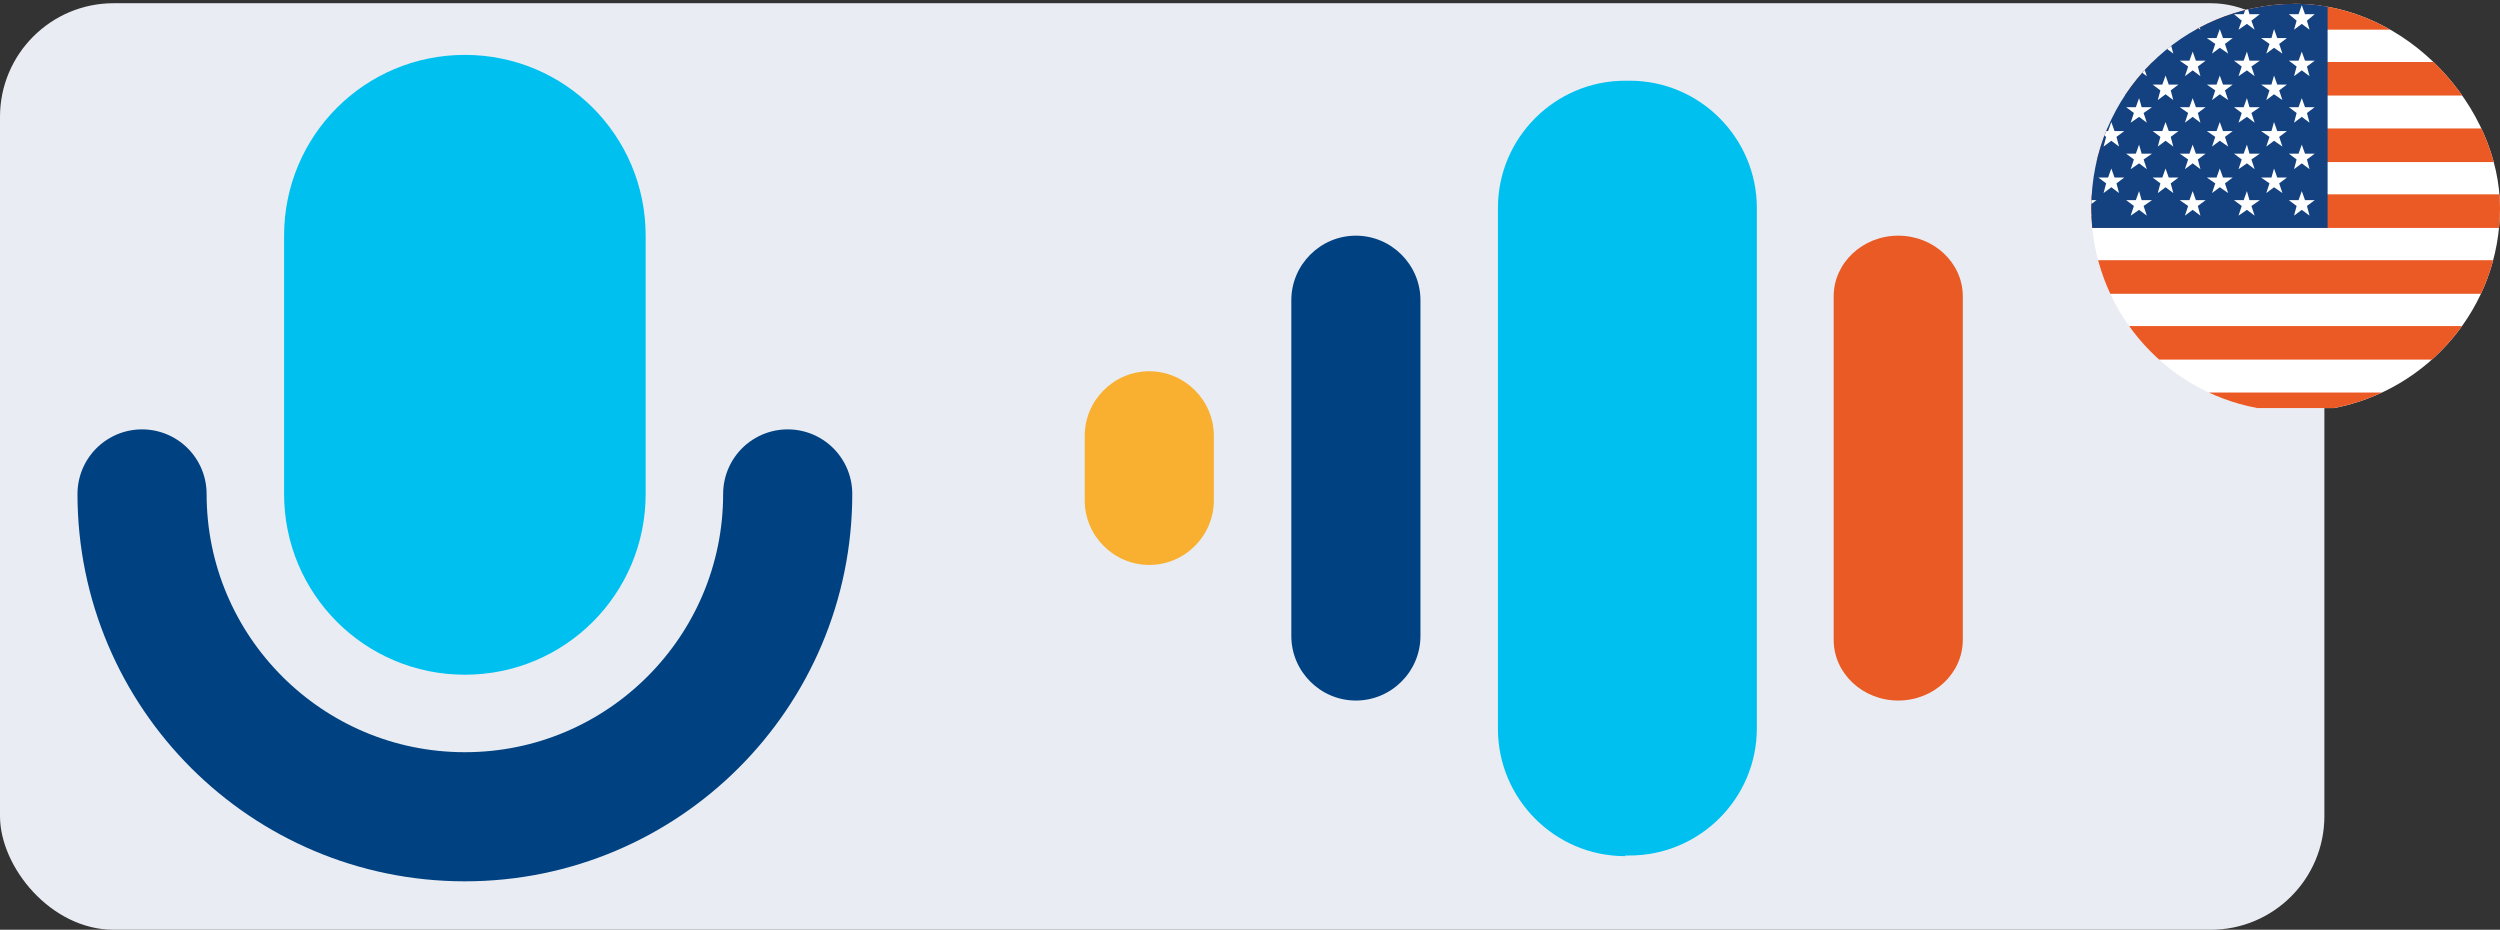 <?xml version="1.0" encoding="UTF-8"?>
<svg id="Livello_2" xmlns="http://www.w3.org/2000/svg" xmlns:xlink="http://www.w3.org/1999/xlink" version="1.1" viewBox="0 0 387.2 144">
  <rect x="0" y="0" width="387.2" height="144" fill="#333333" stroke="none"/>
  <!-- Generator: Adobe Illustrator 29.4.0, SVG Export Plug-In . SVG Version: 2.1.0 Build 152)  -->
  <defs>
    <style>
      .st0, .st1 {
        fill: none;
      }

      .st2 {
        fill: #f9b031;
      }

      .st3 {
        fill: #eb5924;
      }

      .st4 {
        fill: #00c0f0;
      }

      .st5 {
        fill: #144280;
      }

      .st6, .st7 {
        fill: #004182;
      }

      .st8 {
        fill: #fff;
      }

      .st1, .st7 {
        stroke: #004182;
        stroke-linecap: round;
        stroke-miterlimit: 10;
        stroke-width: 20px;
      }

      .st9 {
        fill: #ea5a24;
      }

      .st10 {
        fill: #e9edf3;
      }

      .st11 {
        clip-path: url(#clippath);
      }
    </style>
    <clipPath id="clippath">
      <path class="st0" d="M323.9,32.2c0,15.4,11.1,28.3,25.7,31h11.9c14.6-2.8,25.7-15.6,25.7-31S373,.6,355.5.6s-31.6,14.1-31.6,31.6"/>
    </clipPath>
  </defs>
  <g>
    <rect class="st10" y=".5" width="360" height="143.5" rx="17.6" ry="17.6"/>
    <path class="st7" d="M71.8,112.8"/>
  </g>
  <path class="st7" d="M72,120.5"/>
  <g>
    <path class="st1" d="M122,76.5c0,27.6-22.4,50-50,50s-50-22.4-50-50"/>
    <path class="st4" d="M72,8.5h0c15.5,0,28,12.5,28,28v40c0,15.5-12.5,28-28,28h0c-15.5,0-28-12.5-28-28v-40c0-15.5,12.5-28,28-28Z"/>
    <rect class="st0" y=".5" width="144" height="144"/>
  </g>
  <g>
    <rect class="st0" x="164" y=".5" width="144" height="144"/>
    <g>
      <path class="st4" d="M251.7,132.5h.7c10.8,0,19.7-8.8,19.7-19.7V32.2c0-10.8-8.8-19.7-19.7-19.7h-.7c-10.8,0-19.7,8.8-19.7,19.7v80.7c0,10.8,8.8,19.7,19.7,19.7"/>
      <path class="st6" d="M210,108.5h0c-5.5,0-10-4.5-10-10v-52c0-5.5,4.5-10,10-10s10,4.5,10,10v52c0,5.5-4.5,10-10,10"/>
      <path class="st2" d="M178,87.5h0c5.5,0,10-4.5,10-10v-10c0-5.5-4.5-10-10-10s-10,4.5-10,10v10c0,5.5,4.5,10,10,10"/>
      <path class="st9" d="M294,108.5h0c-5.5,0-10-4.2-10-9.4v-53.2c0-5.2,4.5-9.4,10-9.4s10,4.2,10,9.4v53.2c0,5.2-4.5,9.4-10,9.4"/>
    </g>
  </g>
  <g class="st11">
    <rect class="st8" x="310.2" y="-.3" width="126.2" height="66.1"/>
    <rect class="st3" x="310.2" y="-.6" width="126.1" height="5.2"/>
    <rect class="st3" x="310.2" y="9.6" width="126.1" height="5.2"/>
    <rect class="st3" x="310.2" y="19.9" width="126.1" height="5.2"/>
    <rect class="st3" x="310.2" y="30.1" width="126.1" height="5.2"/>
    <rect class="st3" x="310.2" y="40.3" width="126.1" height="5.2"/>
    <rect class="st3" x="310.2" y="50.5" width="126.1" height="5.2"/>
    <rect class="st3" x="310.2" y="60.8" width="126.1" height="5.2"/>
    <rect class="st5" x="310.2" y="-.6" width="50.3" height="35.9"/>
    <polygon class="st8" points="327 4.5 327.5 5.9 329 5.9 327.8 6.8 328.2 8.3 327 7.4 325.8 8.3 326.2 6.8 325 5.9 326.5 5.9 327 4.5"/>
    <polygon class="st8" points="327 11.7 327.5 13.1 329 13.1 327.8 14 328.2 15.5 327 14.6 325.8 15.5 326.2 14 325 13.1 326.5 13.1 327 11.7"/>
    <polygon class="st8" points="327 18.9 327.5 20.3 329 20.3 327.8 21.2 328.2 22.7 327 21.8 325.8 22.7 326.2 21.2 325 20.3 326.5 20.3 327 18.9"/>
    <polygon class="st8" points="327 26.1 327.5 27.5 329 27.5 327.8 28.4 328.2 29.9 327 29 325.8 29.9 326.2 28.4 325 27.5 326.5 27.5 327 26.1"/>
    <polygon class="st8" points="335.4 4.5 335.9 5.9 337.4 5.9 336.2 6.8 336.6 8.3 335.4 7.4 334.2 8.3 334.6 6.8 333.4 5.9 334.9 5.9 335.4 4.5"/>
    <polygon class="st8" points="335.4 11.7 335.9 13.1 337.4 13.1 336.2 14 336.6 15.5 335.4 14.6 334.2 15.5 334.6 14 333.4 13.1 334.9 13.1 335.4 11.7"/>
    <polygon class="st8" points="335.4 18.9 335.9 20.3 337.4 20.3 336.2 21.2 336.6 22.7 335.4 21.8 334.2 22.7 334.6 21.2 333.4 20.3 334.9 20.3 335.4 18.9"/>
    <polygon class="st8" points="335.4 26.1 335.9 27.5 337.4 27.5 336.2 28.4 336.6 29.9 335.4 29 334.2 29.9 334.6 28.4 333.4 27.5 334.9 27.5 335.4 26.1"/>
    <polygon class="st8" points="343.8 4.5 344.3 5.9 345.8 5.9 344.6 6.8 345.1 8.3 343.8 7.4 342.6 8.3 343.1 6.8 341.8 5.9 343.3 5.9 343.8 4.5"/>
    <polygon class="st8" points="343.8 11.7 344.3 13.1 345.8 13.1 344.6 14 345.1 15.5 343.8 14.6 342.6 15.5 343.1 14 341.8 13.1 343.3 13.1 343.8 11.7"/>
    <polygon class="st8" points="343.8 18.9 344.3 20.3 345.8 20.3 344.6 21.2 345.1 22.7 343.8 21.8 342.6 22.7 343.1 21.2 341.8 20.3 343.3 20.3 343.8 18.9"/>
    <polygon class="st8" points="343.8 26.1 344.3 27.5 345.8 27.5 344.6 28.4 345.1 29.9 343.8 29 342.6 29.9 343.1 28.4 341.8 27.5 343.3 27.5 343.8 26.1"/>
    <polygon class="st8" points="352.2 4.5 352.7 5.9 354.2 5.9 353 6.8 353.5 8.3 352.2 7.4 351 8.3 351.5 6.8 350.2 5.9 351.8 5.9 352.2 4.5"/>
    <polygon class="st8" points="352.2 11.7 352.7 13.1 354.2 13.1 353 14 353.5 15.5 352.2 14.6 351 15.5 351.5 14 350.2 13.1 351.8 13.1 352.2 11.7"/>
    <polygon class="st8" points="352.2 18.9 352.7 20.3 354.2 20.3 353 21.2 353.5 22.7 352.2 21.8 351 22.7 351.5 21.2 350.2 20.3 351.8 20.3 352.2 18.9"/>
    <polygon class="st8" points="352.2 26.1 352.7 27.5 354.2 27.5 353 28.4 353.5 29.9 352.2 29 351 29.9 351.5 28.4 350.2 27.5 351.8 27.5 352.2 26.1"/>
    <polygon class="st8" points="322.7 .8 323.2 2.2 324.7 2.2 323.5 3.2 324 4.6 322.7 3.7 321.5 4.6 322 3.2 320.7 2.2 322.3 2.2 322.7 .8"/>
    <polygon class="st8" points="322.7 8 323.2 9.4 324.7 9.4 323.5 10.3 324 11.8 322.7 10.9 321.5 11.8 322 10.3 320.7 9.4 322.3 9.4 322.7 8"/>
    <polygon class="st8" points="322.7 15.2 323.2 16.6 324.7 16.6 323.5 17.5 324 19 322.7 18.1 321.5 19 322 17.5 320.7 16.6 322.3 16.6 322.7 15.2"/>
    <polygon class="st8" points="322.7 22.4 323.2 23.8 324.7 23.8 323.5 24.7 324 26.2 322.7 25.3 321.5 26.2 322 24.7 320.7 23.8 322.3 23.8 322.7 22.4"/>
    <polygon class="st8" points="322.7 29.6 323.2 31 324.7 31 323.5 31.9 324 33.4 322.7 32.5 321.5 33.4 322 31.9 320.7 31 322.3 31 322.7 29.6"/>
    <polygon class="st8" points="331.3 .8 331.7 2.2 333.3 2.2 332 3.2 332.5 4.6 331.3 3.7 330 4.6 330.5 3.2 329.3 2.2 330.8 2.2 331.3 .8"/>
    <polygon class="st8" points="331.3 8 331.7 9.4 333.3 9.4 332 10.3 332.5 11.8 331.3 10.9 330 11.8 330.5 10.3 329.3 9.4 330.8 9.4 331.3 8"/>
    <polygon class="st8" points="331.3 15.2 331.7 16.6 333.3 16.6 332 17.5 332.5 19 331.3 18.1 330 19 330.5 17.5 329.3 16.6 330.8 16.6 331.3 15.2"/>
    <polygon class="st8" points="331.3 22.4 331.7 23.8 333.3 23.8 332 24.7 332.5 26.2 331.3 25.3 330 26.2 330.5 24.7 329.3 23.8 330.8 23.8 331.3 22.4"/>
    <polygon class="st8" points="331.3 29.6 331.7 31 333.3 31 332 31.9 332.5 33.4 331.3 32.5 330 33.4 330.5 31.9 329.3 31 330.8 31 331.3 29.6"/>
    <polygon class="st8" points="339.6 .8 340.1 2.2 341.6 2.2 340.4 3.2 340.8 4.6 339.6 3.7 338.4 4.6 338.9 3.2 337.6 2.2 339.1 2.2 339.6 .8"/>
    <polygon class="st8" points="339.6 8 340.1 9.4 341.6 9.4 340.4 10.3 340.8 11.8 339.6 10.9 338.4 11.8 338.9 10.3 337.6 9.4 339.1 9.4 339.6 8"/>
    <polygon class="st8" points="339.6 15.2 340.1 16.6 341.6 16.6 340.4 17.5 340.8 19 339.6 18.1 338.4 19 338.9 17.5 337.6 16.6 339.1 16.6 339.6 15.2"/>
    <polygon class="st8" points="339.6 22.4 340.1 23.8 341.6 23.8 340.4 24.7 340.8 26.2 339.6 25.3 338.4 26.2 338.9 24.7 337.6 23.8 339.1 23.8 339.6 22.4"/>
    <polygon class="st8" points="339.6 29.6 340.1 31 341.6 31 340.4 31.9 340.8 33.4 339.6 32.5 338.4 33.4 338.9 31.9 337.6 31 339.1 31 339.6 29.6"/>
    <polygon class="st8" points="348 .8 348.4 2.2 350 2.2 348.7 3.2 349.2 4.6 348 3.7 346.7 4.6 347.2 3.2 346 2.2 347.5 2.2 348 .8"/>
    <polygon class="st8" points="348 8 348.4 9.4 350 9.4 348.7 10.3 349.2 11.8 348 10.9 346.7 11.8 347.2 10.3 346 9.4 347.5 9.4 348 8"/>
    <polygon class="st8" points="348 15.2 348.4 16.6 350 16.6 348.7 17.5 349.2 19 348 18.1 346.7 19 347.2 17.5 346 16.6 347.5 16.6 348 15.2"/>
    <polygon class="st8" points="348 22.4 348.4 23.8 350 23.8 348.7 24.7 349.2 26.2 348 25.3 346.7 26.2 347.2 24.7 346 23.8 347.5 23.8 348 22.4"/>
    <polygon class="st8" points="348 29.6 348.4 31 350 31 348.7 31.9 349.2 33.4 348 32.5 346.7 33.4 347.2 31.9 346 31 347.5 31 348 29.6"/>
    <polygon class="st8" points="356.5 .8 357 2.2 358.5 2.2 357.3 3.2 357.7 4.6 356.5 3.7 355.3 4.6 355.7 3.2 354.5 2.2 356 2.2 356.5 .8"/>
    <polygon class="st8" points="356.5 8 357 9.4 358.5 9.4 357.3 10.3 357.7 11.8 356.5 10.9 355.3 11.8 355.7 10.3 354.5 9.4 356 9.4 356.5 8"/>
    <polygon class="st8" points="356.5 15.2 357 16.6 358.5 16.6 357.3 17.5 357.7 19 356.5 18.1 355.3 19 355.7 17.5 354.5 16.6 356 16.6 356.5 15.2"/>
    <polygon class="st8" points="356.5 22.4 357 23.8 358.5 23.8 357.3 24.7 357.7 26.2 356.5 25.3 355.3 26.2 355.7 24.7 354.5 23.8 356 23.8 356.5 22.4"/>
    <polygon class="st8" points="356.5 29.6 357 31 358.5 31 357.3 31.9 357.7 33.4 356.5 32.5 355.3 33.4 355.7 31.9 354.5 31 356 31 356.5 29.6"/>
  </g>
</svg>